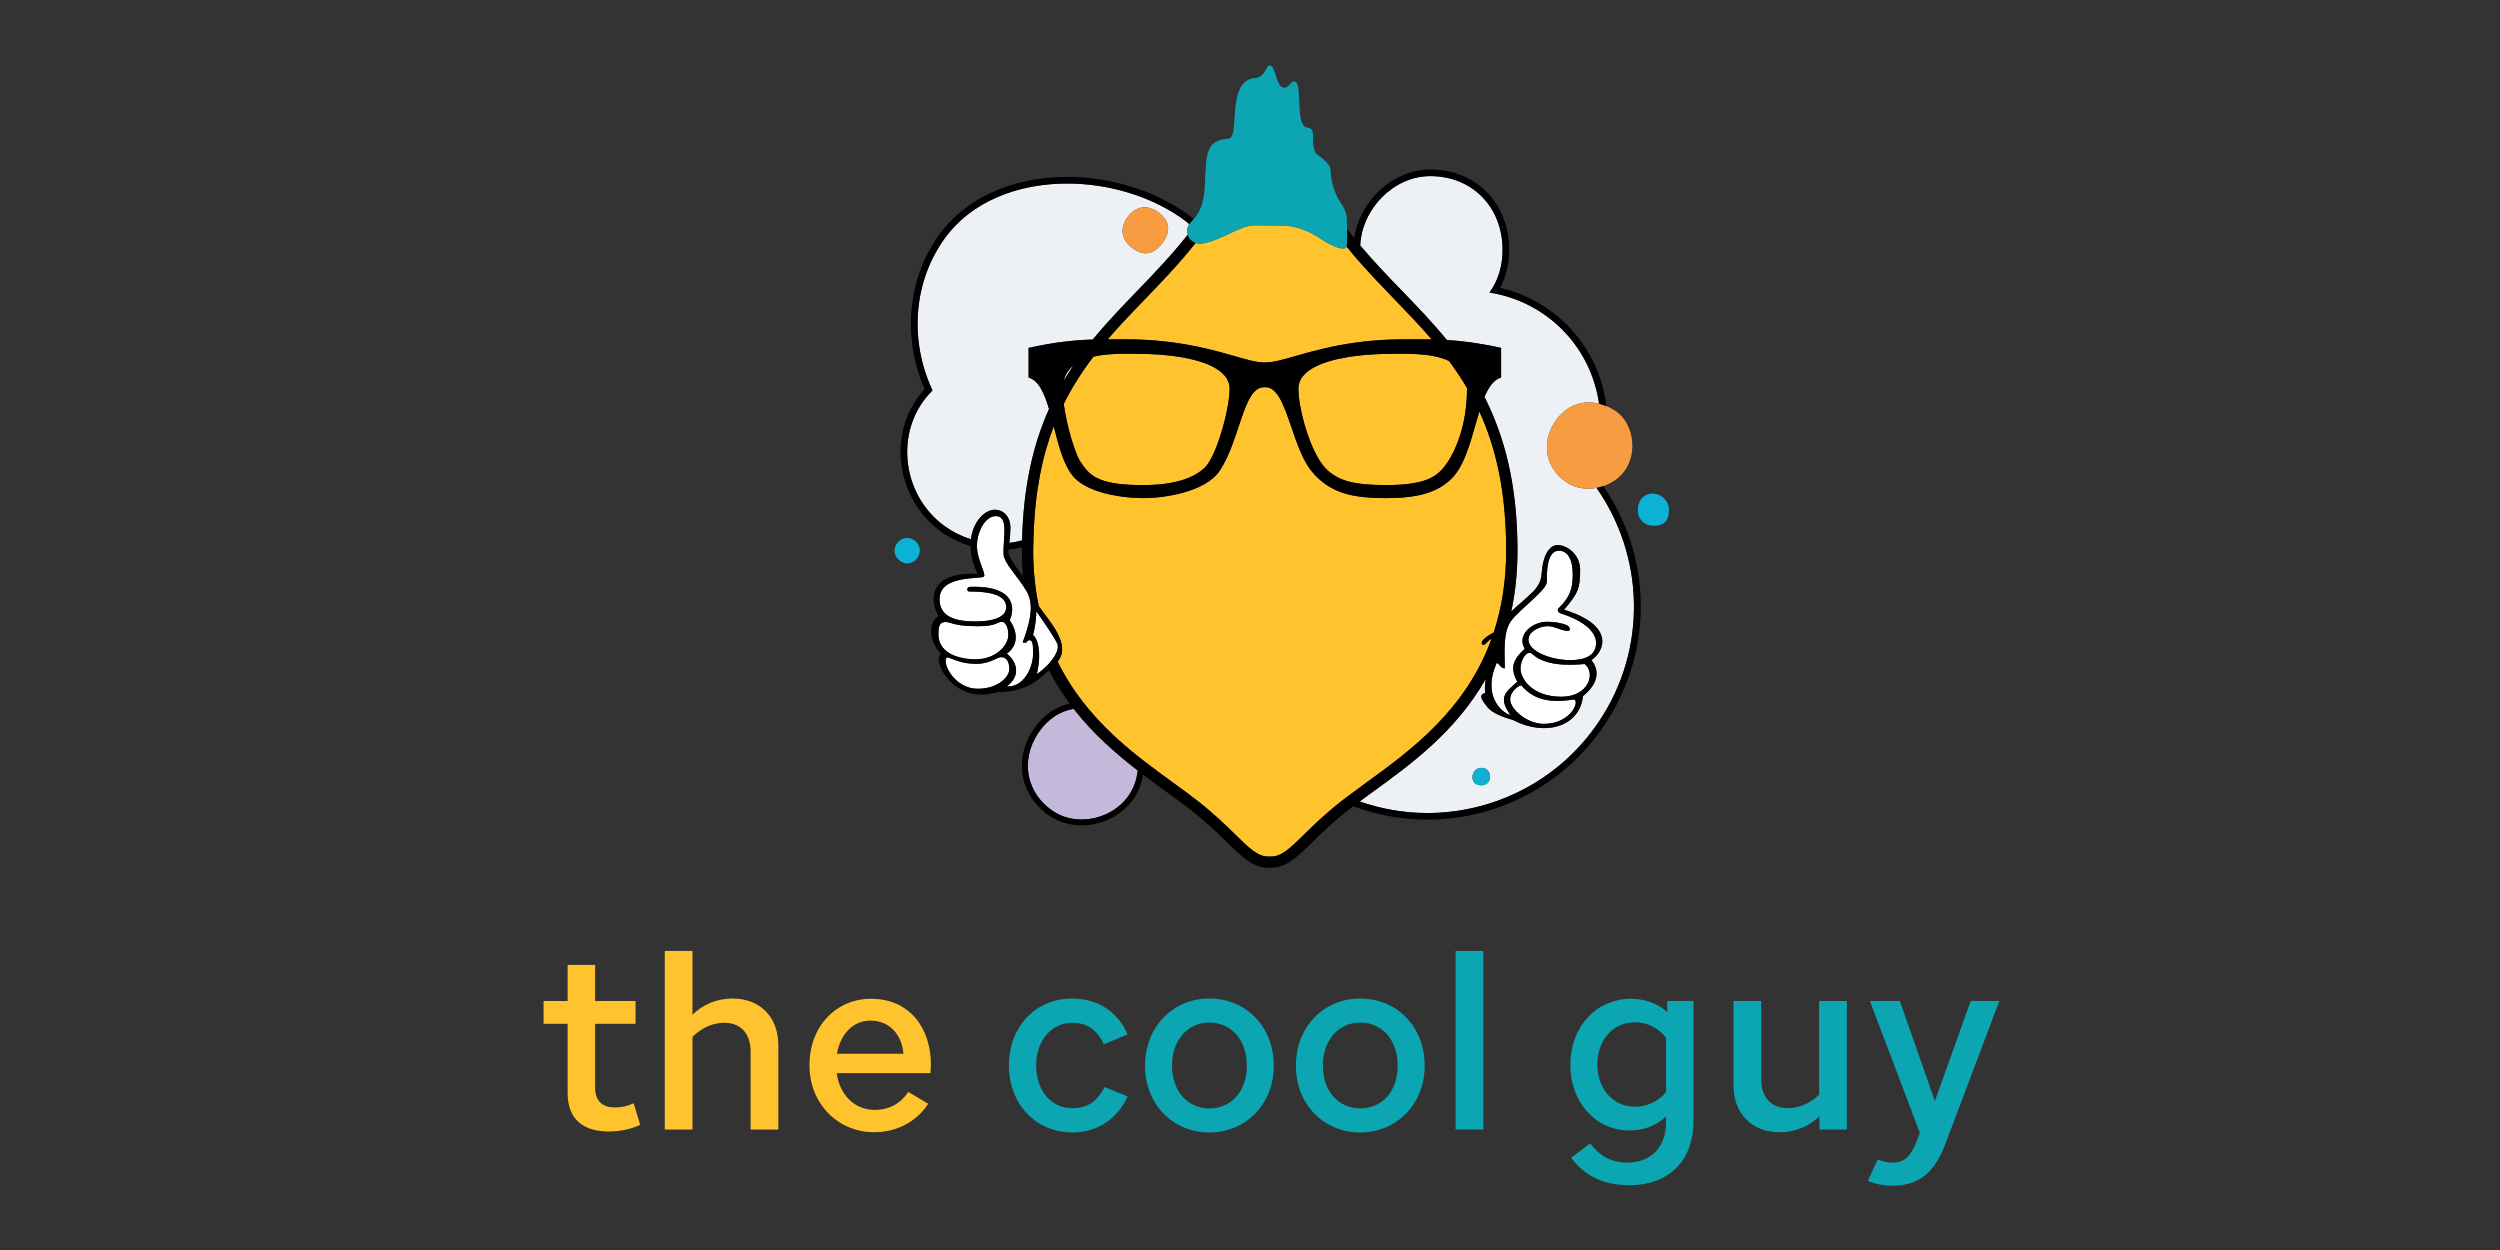 <?xml version="1.0" encoding="utf-8"?>
<!-- Generator: Adobe Illustrator 27.8.1, SVG Export Plug-In . SVG Version: 6.00 Build 0)  -->
<svg version="1.1" id="Layer_2" xmlns="http://www.w3.org/2000/svg" xmlns:xlink="http://www.w3.org/1999/xlink" x="0px" y="0px"
	 viewBox="0 0 300 150" style="enable-background:new 0 0 300 150;" xml:space="preserve">
<rect x="0" y="0" width="300" height="150" fill="#333333" stroke="none"/>
<g>
	<path style="fill:none;" d="M145.117,122.708c-2.59,0-4.474,2.09-4.474,5.18c0,3.062,1.884,5.122,4.474,5.122
		c2.649,0,4.503-2.061,4.503-5.122C149.62,124.798,147.766,122.708,145.117,122.708z"/>
	<path style="fill:none;" d="M104.438,122.473c-2.002,0-3.591,1.56-4.003,3.974h7.977
		C108.235,124.18,106.763,122.473,104.438,122.473z"/>
	<path style="fill:none;" d="M122.632,65.681c-0.526,0.128-1.065,0.209-1.61,0.263
		c-0.03,0.341-0.01,0.592,0.14,0.87c0.441,0.818,1.022,1.569,1.583,2.326c-0.08-0.983-0.124-2.001-0.124-3.058
		C122.622,65.944,122.631,65.819,122.632,65.681z"/>
	<path style="fill:none;" d="M196.185,122.679c-2.678,0-4.503,2.148-4.503,5.062c0,2.854,1.825,5.062,4.503,5.062
		c1.472,0,2.737-0.589,3.738-1.736v-6.564C198.894,123.297,197.657,122.679,196.185,122.679z"/>
	<path style="fill:none;" d="M163.22,122.708c-2.59,0-4.474,2.09-4.474,5.18c0,3.062,1.884,5.122,4.474,5.122
		c2.648,0,4.503-2.061,4.503-5.122C167.723,124.798,165.868,122.708,163.22,122.708z"/>
	<path style="fill:#C5B9DB;" d="M128.835,85.056c-1.655,0.282-3.151,1.255-4.243,2.894
		c-2.214,3.324-1.432,7.298,1.856,9.434c0.994,0.646,2.161,0.952,3.341,0.952c2.166,0,4.378-1.03,5.658-2.881
		c0.614-0.888,0.965-1.928,1.079-2.995C133.885,90.42,131.164,88.04,128.835,85.056z"/>
	<g>
		<path style="fill:#EDF1F6;" d="M191.587,58.55c-1.226,0.22-2.509,0.038-3.55-0.638
			c-2.548-1.656-3.154-4.736-1.438-7.313c1.272-1.909,3.246-2.66,5.293-2.155
			c-0.612-4.263-2.935-8.259-6.797-10.854c-1.978-1.329-4.149-2.137-6.357-2.486c1.014-1.39,1.581-3.143,1.572-5.163
			c-0.022-5.121-3.659-8.807-8.658-8.807c-0.053,0-0.106,0-0.16,0.001c-4.272,0.067-8.067,3.924-8.269,8.323
			c1.627,1.934,3.341,3.709,5.013,5.439c1.826,1.888,3.664,3.799,5.383,5.901c1.826,0.11,3.861,0.365,6.512,0.949
			v3.558c-0.88,0.248-1.492,1.134-1.995,2.329c2.377,4.674,3.959,10.486,3.959,18.449c0,2.672-0.271,5.097-0.75,7.314
			c0.803-0.797,1.732-1.523,2.254-2.051c0.857-0.731,1.361-1.55,1.399-2.533c0.156-2.254,0.959-3.405,1.914-3.405
			c1.24,0,2.704,1.24,2.704,2.958c0,2.274-0.255,2.799-1.924,4.803c6.171,1.909,4.84,4.994,3.276,6.043
			c1.268,1.601,0.419,3.17-1.018,4.326c-0.36,3.582-4.426,4.93-8.397,2.863c-2.656-0.763-2.963-1.411-3.417-2.014
			c-0.698-0.915-0.311-1.135,0.093-1.23c-0.084-0.607-0.037-1.18,0.08-1.722
			c-3.582,6.338-9.058,10.315-13.527,13.555c-0.575,0.417-1.115,0.809-1.626,1.187
			c2.644,0.921,5.385,1.386,8.111,1.386c7.978,0,15.811-3.844,20.597-10.963
			C197.748,77.846,197.294,66.702,191.587,58.55z M177.783,94.237c-0.625,0.013-1.025-0.329-1.085-0.886
			c-0.023-0.729,0.424-1.19,1.068-1.208c0.575-0.016,1.054,0.446,1.037,1.036
			C178.786,93.829,178.422,94.223,177.783,94.237z"/>
		<path style="fill:#EDF1F6;" d="M127.65,45.686c0.369-0.622,0.751-1.226,1.147-1.81
			C128.246,44.325,127.839,44.914,127.65,45.686z"/>
		<path style="fill:#EDF1F6;" d="M142.722,26.892c-0.335-0.27-0.665-0.541-1.036-0.796
			c-3.83-2.64-8.791-4.075-13.625-4.075c-5.862,0-11.54,2.108-14.805,6.734
			c-3.783,5.36-4.052,12.351-1.359,18.086c-0.412,0.425-0.806,0.879-1.161,1.383
			c-3.336,4.726-2.091,11.593,2.714,14.976c0.962,0.677,1.996,1.179,3.062,1.514
			c0.266-2.127,1.628-3.549,2.903-3.549c0.912,0,1.849,0.783,1.83,2.167c-0.011,0.799-0.07,1.371-0.127,1.818
			c0.52-0.06,1.031-0.17,1.536-0.303c0.14-6.54,1.363-11.606,3.228-15.763
			c-0.563-1.902-1.245-3.441-2.449-3.78v-3.558c3.243-0.715,5.563-0.937,7.708-1.003
			c1.707-2.081,3.53-3.975,5.34-5.847c2.049-2.118,4.149-4.313,6.055-6.742
			c-0.059-0.21-0.081-0.446-0.042-0.716C142.526,27.226,142.609,27.055,142.722,26.892z M139.439,29.222
			c-1.019,1.303-2.159,1.57-3.534,0.557c-1.326-0.98-1.541-2.315-0.696-3.588
			c0.915-1.377,2.344-1.763,3.777-0.723C140.403,26.495,140.553,27.798,139.439,29.222z"/>
	</g>
	<path style="fill:#0CB1D3;" d="M198.53,63.1c1.209-0.035,1.792-0.706,1.742-2.003
		c-0.04-1.046-0.958-1.894-2.021-1.866c-1.056,0.027-1.76,0.899-1.707,2.111
		C196.592,62.402,197.416,63.132,198.53,63.1z"/>
	<path style="fill:#0CB1D3;" d="M109.906,67.162c0.613-0.591,0.633-1.521,0.047-2.132
		c-0.601-0.625-1.512-0.642-2.129-0.038c-0.625,0.612-0.641,1.518-0.038,2.133
		C108.411,67.763,109.268,67.778,109.906,67.162z"/>
	<path style="fill:#0CB1D3;" d="M177.767,92.142c-0.644,0.018-1.091,0.479-1.068,1.208
		c0.059,0.557,0.459,0.9,1.085,0.886c0.639-0.014,1.002-0.408,1.02-1.058
		C178.82,92.589,178.342,92.127,177.767,92.142z"/>
	<g>
		<path style="fill:#F89C42;" d="M193.778,49.259c-0.338-0.215-0.679-0.392-1.02-0.535
			c-0.142-0.06-0.284-0.09-0.427-0.138c-0.146-0.049-0.293-0.105-0.439-0.141
			c-2.047-0.505-4.021,0.245-5.293,2.155c-1.716,2.576-1.11,5.657,1.438,7.313
			c1.041,0.676,2.324,0.859,3.55,0.638c0.14-0.025,0.277-0.058,0.415-0.094
			c0.133-0.035,0.264-0.077,0.395-0.122c1.035-0.353,1.978-0.994,2.616-1.917
			C196.572,54.164,195.965,50.649,193.778,49.259z"/>
		<path style="fill:#F89C42;" d="M138.987,25.468c-1.434-1.04-2.863-0.654-3.777,0.723
			c-0.845,1.273-0.63,2.608,0.696,3.588c1.375,1.013,2.515,0.746,3.534-0.557
			C140.553,27.798,140.403,26.495,138.987,25.468z"/>
	</g>
	<g>
		<path style="fill:#FFC32E;" d="M73.767,132.892c-1.353,0-2.354-0.677-2.354-2.354v-7.683h4.856v-2.737h-4.856v-4.326
			h-3.297v4.326H65.231v2.737h2.884v8.301c0,3.179,1.914,4.621,4.915,4.621c1.502,0,2.796-0.323,3.797-0.795
			l-0.795-2.59C75.209,132.774,74.561,132.892,73.767,132.892z"/>
		<path style="fill:#FFC32E;" d="M87.895,119.823c-1.855,0-3.532,0.706-4.798,1.942v-7.652h-3.326v21.428h3.326v-11.126
			c1.207-1.178,2.561-1.678,3.827-1.678h0.029c1.855,0,3.12,1.207,3.12,3.443v9.36h3.326v-10.125
			C93.4,122.178,91.339,119.823,87.895,119.823z"/>
		<path style="fill:#FFC32E;" d="M104.497,119.853c-4.062,0-7.359,3.208-7.359,7.977s3.562,8.036,7.741,8.036
			c2.796,0,5.122-1.296,6.505-3.415l-2.384-1.413c-0.972,1.413-2.326,2.149-4.033,2.149
			c-2.414,0-4.209-1.796-4.562-4.415h11.244c0.029-0.412,0.059-0.678,0.059-1.06
			C111.709,123.532,109.295,119.853,104.497,119.853z M100.435,126.446c0.412-2.414,2.002-3.974,4.003-3.974
			c2.325,0,3.797,1.707,3.974,3.974H100.435z"/>
		<path style="fill:#FFC32E;" d="M166.897,42.461c-1.373,0-2.87,0.081-4.31,0.268
			c-0.166,0.021-0.332,0.043-0.496,0.067c-0.165,0.025-0.327,0.053-0.49,0.081
			c-3.154,0.539-5.792,1.667-5.792,3.764c0,1.247,0.372,3.205,0.976,5.077c0.043,0.133,0.089,0.264,0.134,0.396
			c0.045,0.13,0.088,0.26,0.135,0.389c0.583,1.602,1.327,3.054,2.141,3.823c1.475,1.393,3.295,1.885,7.121,1.885
			c5.309,0,6.405-1.247,7.508-2.918c0.573-0.867,2.217-3.937,2.217-8.601c0-0.053-0.012-0.097-0.013-0.149
			c-0.667-1.133-1.383-2.203-2.141-3.221C171.756,42.292,168.58,42.461,166.897,42.461z"/>
		<path style="fill:#FFC32E;" d="M179.244,75.892c0.935-2.844,1.497-6.074,1.497-9.809
			c0-7.109-1.245-12.403-3.222-16.71c-0.825,2.677-1.497,5.984-3.071,7.776c-1.846,2.1-4.666,2.625-8.132,2.625
			c-3.86,0-6.774-0.521-8.994-3.315c-0.627-0.789-1.125-1.849-1.565-2.984c-0.05-0.128-0.098-0.258-0.147-0.388
			c-0.049-0.132-0.099-0.263-0.147-0.396c-1.083-3.009-1.876-6.224-3.58-6.224h-0.2
			c-2.51,0-2.833,6.249-5.299,9.992c-1.746,2.65-6.855,3.315-9.133,3.315c-1.7,0-4.473-0.266-6.549-1.237
			c-0.121-0.056-0.238-0.115-0.354-0.176c-0.117-0.062-0.236-0.124-0.347-0.191
			c-0.488-0.295-0.915-0.641-1.25-1.045c-1.135-1.367-1.73-3.712-2.305-5.961
			c-1.387,3.593-2.266,7.884-2.424,13.222c-0.004,0.144-0.008,0.289-0.011,0.435
			c-0.003,0.146-0.009,0.288-0.011,0.436c-0.004,0.279-0.021,0.54-0.021,0.825c0,2.421,0.254,4.613,0.671,6.646
			c1.273,1.859,3.941,4.593,2.267,6.675c0.882,1.787,1.912,3.401,3.049,4.857c0.101,0.129,0.206,0.253,0.308,0.38
			c0.102,0.127,0.204,0.254,0.308,0.379c1.84,2.207,3.886,4.071,5.92,5.697c0.132,0.105,0.262,0.205,0.393,0.308
			c0.124,0.098,0.248,0.192,0.371,0.288c1.187,0.92,2.358,1.777,3.464,2.579c1.106,0.802,2.149,1.557,3.092,2.3
			c1.925,1.518,3.311,2.875,4.424,3.966c1.675,1.641,2.685,2.63,3.952,2.63h0.325c1.266,0,2.274-0.988,3.946-2.627
			c1.116-1.093,2.501-2.449,4.428-3.969c0.016-0.012,0.034-0.025,0.049-0.037c0.115-0.09,0.243-0.184,0.361-0.274
			c0.118-0.091,0.241-0.184,0.363-0.275c0.731-0.554,1.496-1.116,2.312-1.708
			c5.242-3.801,11.905-8.648,15.012-17.267c-0.195,0.126-0.417,0.293-0.597,0.501
			c-0.416,0.479-0.756,0.189-0.517-0.202C178.065,76.614,178.643,76.207,179.244,75.892z"/>
		<path style="fill:#FFC32E;" d="M147.12,42.444c0.129,0.036,0.256,0.072,0.381,0.107
			c0.128,0.036,0.256,0.072,0.38,0.108c1.636,0.469,2.874,0.839,3.803,0.839h0.2
			c1.952,0,5.255-1.625,10.818-2.388c0.179-0.025,0.362-0.047,0.546-0.07c0.184-0.023,0.362-0.048,0.551-0.069
			c1.414-0.155,2.961-0.25,4.658-0.25c1.158,0,2.241-0.01,3.35,0.01c-1.45-1.684-2.984-3.28-4.542-4.892
			c-1.259-1.301-2.537-2.634-3.787-4.031c-0.177-0.198-0.351-0.402-0.526-0.602
			c-0.162-0.185-0.325-0.368-0.485-0.555c-0.304-0.356-0.6-0.723-0.897-1.09
			c-0.026,0.106-0.057,0.188-0.1,0.204c-0.263,0.101-1.052,0.223-3.419-1.396
			c-1.699-1.052-3.297-1.315-4.207-1.315s-2.366-0.02-3.418-0.02c-1.149,0-3.008,1.133-4.662,1.774
			c-0.132,0.051-0.262,0.096-0.391,0.14c-0.146,0.05-0.288,0.092-0.429,0.13
			c-0.343,0.093-0.674,0.161-0.972,0.161c-0.159,0-0.327-0.035-0.492-0.093c-1.919,2.422-3.996,4.595-6.022,6.69
			c-1.556,1.608-3.087,3.201-4.533,4.881c0.716-0.002,1.433,0.003,2.186,0.003
			C140.45,40.721,144.314,41.658,147.12,42.444z"/>
		<path style="fill:#FFC32E;" d="M131.241,57.133c0.172,0.111,0.365,0.214,0.577,0.31
			c0.219,0.1,0.457,0.192,0.728,0.274c1.035,0.314,2.478,0.494,4.604,0.494c3.788,0,6.048-0.824,7.401-2.071
			c1.388-1.278,3.001-6.986,3.001-9.499c0-0.588-0.21-1.098-0.575-1.542c-0.088-0.107-0.192-0.206-0.297-0.306
			c-0.097-0.091-0.196-0.18-0.307-0.265c-2.032-1.557-6.321-2.067-9.799-2.067c-1.288,0-3.459-0.098-5.352,0.331
			c-1.326,1.723-2.531,3.588-3.572,5.673c0.371,2.875,1.461,6.114,1.928,6.828
			C130.043,56.005,130.472,56.639,131.241,57.133z"/>
	</g>
	<g>
		<path style="fill:#FFFFFF;" d="M208.176,74.931c0,0-0.011,0.002-0.011,0.003c0.014,0.026-0.047,0.093,0.043,0.076
			C208.197,74.983,208.187,74.957,208.176,74.931z"/>
		<path style="fill:#FFFFFF;" d="M187.417,73.657c-0.457-0.143-0.7-0.428-0.229-0.828
			c0.928-0.971,1.542-1.813,1.542-3.855c0-2.042-0.722-2.891-1.664-2.891c-1.499,0-1.449,2.747-1.449,3.724
			c0,0.976-2.967,3.076-4.197,4.582c-1.154,1.413-0.838,4.161-0.838,5.809c-0.509-0.001-0.572-0.444-0.97-0.667
			c-1.765,3.881,0.557,6.028,1.638,6.266c-1.606-2.227-0.425-2.819,0.827-3.992
			c-1.05-1.877-0.27-2.847,0.891-3.96c-1.018-1.702,0.966-3.228,2.621-3.228c1.184,0,2.023,0.207,2.484,0.445
			c0.461,0.239,0.35,0.716-0.016,0.652c-0.97-0.127-1.495-0.573-2.354-0.573s-2.29,0.588-2.29,1.622
			c0,1.399,2.688,2.449,5.026,2.449c2.338,0,3.089-0.93,3.089-2.044C191.528,74.956,187.874,73.799,187.417,73.657z
			"/>
		<path style="fill:#FFFFFF;" d="M190.172,79.683c-3.678,0.318-5.305-0.301-6.367-1.25
			c-0.53-0.43-1.344,0.623-1.344,1.816c0,1.061,1.244,3.36,4.916,3.36
			C190.632,83.609,191.528,80.779,190.172,79.683z"/>
		<path style="fill:#FFFFFF;" d="M188.748,83.953c-3.251,0.492-4.873-0.224-6.177-1.687
			c-0.118-0.129-1.352,0.594-1.352,1.665c0,1.135,1.983,2.932,4.031,2.932
			C188.708,86.862,189.705,83.78,188.748,83.953z"/>
		<path style="fill:#FFFFFF;" d="M120.154,78.861c-0.574,0-1.283,0.797-2.996,0.797c-2.414,0-3.429-1.064-3.616-0.688
			c-0.416,0.812,1.089,3.683,3.792,3.683c2.389,0,3.785-1.39,3.785-2.36S120.728,78.861,120.154,78.861z"/>
		<path style="fill:#FFFFFF;" d="M120.982,76.409c0.099-0.968-0.295-1.794-0.734-1.794c-0.601,0-0.601,0.53-2.895,0.53
			c-2.997,0-3.157-0.502-3.88-0.502s-0.86,0.46-0.86,1.459c0,2.758,3.415,3.018,4.455,3.018
			C119.361,79.121,120.859,77.602,120.982,76.409z"/>
		<path style="fill:#FFFFFF;" d="M123.544,76.821c-0.449,0-0.129,0.455-0.821,0.257
			c0.4-1.058,0.686-1.996,0.842-2.839c0.092-0.497,0.141-0.963,0.132-1.395c-0.01-0.477-0.087-0.914-0.234-1.319
			c-0.065-0.178-0.139-0.351-0.232-0.516c-0.054-0.096-0.118-0.19-0.176-0.285l-0.175-0.258
			c-0.001-0.011-0.003-0.021-0.004-0.032c-0.182-0.277-0.376-0.55-0.574-0.819
			c-0.005-0.007-0.01-0.013-0.015-0.02c-0.882-1.193-1.814-2.285-1.857-3.07
			c-0.009-0.174-0.009-0.358-0.005-0.545c0.003-0.13,0.007-0.262,0.014-0.396
			c0.006-0.131,0.014-0.263,0.022-0.396c0.103-1.601,0.295-3.257-0.96-3.257c-1.147,0-2.041,1.494-2.235,2.988
			c-0.018,0.135-0.023,0.27-0.029,0.404c-0.003,0.063-0.013,0.126-0.013,0.188c0,0.072,0.012,0.143,0.016,0.215
			c0.086,1.584,1.065,3.069,0.85,3.441c-0.225,0.39-5.345-0.271-5.345,2.725c0,2.037,1.738,2.681,4.284,2.681
			s3.715-0.689,3.715-1.678s-0.734-1.917-4.434-1.917c-0.33,0-0.315-0.554,0.075-0.554s5.074-0.326,5.074,2.708
			c0,0.764-0.296,1.291-0.296,1.291c0.884,1.273,1.168,2.936-0.344,4.014c1.318,1.034,1.633,2.726,0.015,3.91
			c1.075,0.128,1.995-0.614,2.555-1.648c0.361-0.667,0.576-1.453,0.576-2.216
			C123.963,77.6,123.993,76.821,123.544,76.821z"/>
		<path style="fill:#FFFFFF;" d="M124.98,74.237c-0.36-0.521-0.622-0.889-0.622-0.889
			c0,0.051-0.004,0.101-0.005,0.151c-0.002,0.092-0.004,0.185-0.009,0.276c-0.022,0.44-0.072,0.857-0.131,1.222
			c-0.062,0.386-0.131,0.709-0.181,0.92c-0.041,0.171-0.069,0.274-0.069,0.274c0.089,0.074,0.172,0.171,0.248,0.286
			c0.18,0.271,0.315,0.659,0.4,1.124c0.14,0.763,0.128,1.752-0.104,2.869c-0.029,0.14-0.051,0.276-0.087,0.419
			c0.203-0.125,0.458-0.318,0.725-0.55c0.152-0.132,0.306-0.276,0.46-0.431c0.109-0.109,0.216-0.223,0.32-0.341
			c0.107-0.121,0.21-0.245,0.308-0.371c0.017-0.021,0.032-0.043,0.048-0.065
			c0.105-0.14,0.203-0.282,0.289-0.425c0.333-0.556,0.49-1.113,0.269-1.551
			C126.472,76.431,125.588,75.116,124.98,74.237z"/>
	</g>
	<path d="M192.397,58.334c-0.131,0.045-0.262,0.087-0.395,0.122c-0.138,0.036-0.275,0.069-0.415,0.094
		c5.707,8.152,6.16,19.296,0.277,28.049c-4.785,7.119-12.618,10.963-20.597,10.963
		c-2.726,0-5.466-0.465-8.111-1.386c0.511-0.378,1.051-0.77,1.626-1.187c4.469-3.24,9.944-7.216,13.527-13.555
		c-0.116,0.542-0.163,1.115-0.08,1.722c-0.404,0.095-0.791,0.315-0.093,1.23c0.454,0.603,0.761,1.251,3.417,2.014
		c3.972,2.067,8.037,0.719,8.397-2.863c1.437-1.156,2.286-2.725,1.018-4.326c1.564-1.05,2.894-4.135-3.276-6.043
		c1.67-2.004,1.924-2.529,1.924-4.803c0-1.718-1.463-2.958-2.704-2.958c-0.954,0-1.758,1.151-1.914,3.405
		c-0.038,0.983-0.542,1.802-1.399,2.533c-0.522,0.529-1.451,1.255-2.254,2.051c0.479-2.217,0.75-4.642,0.75-7.314
		c0-7.963-1.582-13.774-3.959-18.449c0.503-1.195,1.115-2.081,1.995-2.329v-3.558
		c-2.652-0.584-4.686-0.839-6.512-0.949c-1.719-2.101-3.557-4.013-5.383-5.901c-1.673-1.73-3.387-3.504-5.013-5.439
		c0.202-4.399,3.997-8.256,8.269-8.323c0.054-0.001,0.107-0.001,0.16-0.001c4.998,0,8.636,3.686,8.658,8.807
		c0.009,2.02-0.558,3.773-1.572,5.163c2.209,0.349,4.379,1.157,6.357,2.486c3.861,2.596,6.185,6.591,6.797,10.854
		c0.146,0.036,0.292,0.093,0.439,0.141c0.142,0.048,0.284,0.078,0.427,0.138c-0.554-4.659-3.078-9.005-7.221-11.79
		c-1.684-1.132-3.536-1.933-5.519-2.387c0.719-1.355,1.091-2.925,1.084-4.609c-0.024-5.56-3.997-9.595-9.449-9.595
		l-0.172,0.001c-4.393,0.069-8.328,3.796-8.967,8.228c-0.29-0.36-0.583-0.716-0.866-1.089
		c0.005,0.223,0.008,0.459,0.009,0.699c0.001,0.234-0.003,0.462-0.011,0.674c-0.001,0.035-0.002,0.074-0.004,0.109
		c-0.013,0.25-0.037,0.453-0.073,0.597c0.297,0.367,0.593,0.734,0.897,1.09c0.16,0.188,0.323,0.37,0.485,0.555
		c0.175,0.201,0.349,0.405,0.526,0.602c1.25,1.397,2.528,2.73,3.787,4.031c1.558,1.611,3.093,3.208,4.542,4.892
		c-1.109-0.02-2.192-0.01-3.35-0.01c-1.698,0-3.245,0.096-4.658,0.25c-0.189,0.021-0.367,0.046-0.551,0.069
		c-0.184,0.023-0.367,0.045-0.546,0.07c-5.562,0.763-8.865,2.388-10.818,2.388h-0.2
		c-0.929,0-2.166-0.37-3.803-0.839c-0.123-0.035-0.252-0.071-0.38-0.108c-0.124-0.035-0.252-0.071-0.381-0.107
		c-2.806-0.786-6.669-1.723-12.01-1.723c-0.752,0-1.47-0.004-2.186-0.003c1.447-1.68,2.978-3.273,4.533-4.881
		c2.027-2.095,4.104-4.269,6.022-6.69c-0.135-0.048-0.266-0.114-0.388-0.201
		c-0.019-0.013-0.036-0.03-0.054-0.044c-0.112-0.088-0.214-0.191-0.299-0.313
		c-0.088-0.127-0.157-0.271-0.203-0.433c-1.907,2.429-4.007,4.624-6.055,6.742
		c-1.81,1.872-3.634,3.766-5.34,5.847c-2.144,0.066-4.464,0.288-7.708,1.003v3.558
		c1.204,0.339,1.887,1.878,2.449,3.78c-1.865,4.157-3.087,9.223-3.228,15.763
		c-0.505,0.133-1.016,0.242-1.536,0.303c0.057-0.447,0.116-1.019,0.127-1.818c0.019-1.384-0.917-2.167-1.83-2.167
		c-1.275,0-2.637,1.421-2.903,3.549c-1.067-0.335-2.101-0.837-3.062-1.514c-4.805-3.382-6.05-10.25-2.714-14.976
		c0.355-0.503,0.749-0.957,1.161-1.383c-2.693-5.735-2.424-12.726,1.359-18.086c3.265-4.626,8.943-6.734,14.805-6.734
		c4.835,0,9.795,1.435,13.625,4.075c0.37,0.255,0.701,0.526,1.036,0.796c0.074-0.106,0.163-0.21,0.259-0.317
		c0.083-0.092,0.172-0.19,0.265-0.295c-0.356-0.286-0.722-0.567-1.112-0.836
		c-3.886-2.678-9.016-4.215-14.074-4.215c-6.649,0-12.281,2.576-15.452,7.069c-3.713,5.261-4.329,12.26-1.651,18.388
		c-0.328,0.363-0.614,0.72-0.869,1.081c-1.717,2.433-2.372,5.45-1.844,8.496
		c0.531,3.068,2.262,5.832,4.749,7.582c1.072,0.754,2.244,1.313,3.475,1.677c0.009,1.014,0.255,2.146,0.857,3.342
		c-5.99-0.331-5.797,3.355-4.674,5.048c-1.364,0.824-1.153,3.026,0.255,4.539c-1.03,0.971,1.207,4.898,4.778,4.898
		c1.388,0,1.698-0.338,2.286-0.291c2.779-0.126,4.061-0.89,5.906-2.615c0.738,1.437,1.573,2.758,2.476,3.979
		c-1.729,0.392-3.244,1.464-4.354,3.131c-1.19,1.786-1.626,3.83-1.228,5.756
		c0.389,1.885,1.557,3.542,3.288,4.667c1.074,0.698,2.363,1.067,3.728,1.067c2.49,0,4.882-1.221,6.242-3.187
		c0.59-0.852,0.971-1.848,1.143-2.903c0.968,0.733,1.92,1.423,2.831,2.084c1.069,0.775,2.079,1.508,2.976,2.215
		c1.872,1.475,3.227,2.803,4.318,3.873c1.786,1.749,3.077,3.014,4.896,3.014h0.325c1.819,0,3.109-1.265,4.902-3.022
		c1.09-1.066,2.445-2.394,4.311-3.865c0.208-0.164,0.444-0.337,0.664-0.504c2.823,1.05,5.815,1.603,8.867,1.603
		c8.546,0,16.492-4.229,21.253-11.313C198.431,78.247,198.308,66.947,192.397,58.334z M185.25,86.862
		c-2.048,0-4.031-1.797-4.031-2.932c0-1.071,1.234-1.794,1.352-1.665c1.304,1.463,2.926,2.179,6.177,1.687
		C189.705,83.78,188.708,86.862,185.25,86.862z M187.378,83.609c-3.672,0-4.916-2.299-4.916-3.36
		c0-1.194,0.814-2.246,1.344-1.816c1.062,0.95,2.689,1.569,6.367,1.25
		C191.528,80.779,190.632,83.609,187.378,83.609z M181.421,74.388c1.23-1.506,4.197-3.606,4.197-4.582
		c0-0.977-0.05-3.724,1.449-3.724c0.942,0,1.664,0.85,1.664,2.891c0,2.042-0.614,2.884-1.542,3.855
		c-0.471,0.4-0.228,0.685,0.229,0.828c0.457,0.143,4.112,1.299,4.112,3.512c0,1.114-0.751,2.044-3.089,2.044
		c-2.338,0-5.026-1.05-5.026-2.449c0-1.034,1.431-1.622,2.29-1.622s1.384,0.445,2.354,0.573
		c0.366,0.064,0.477-0.413,0.016-0.652c-0.461-0.238-1.3-0.445-2.484-0.445c-1.655,0-3.639,1.527-2.621,3.228
		c-1.161,1.113-1.94,2.083-0.891,3.96c-1.252,1.173-2.433,1.765-0.827,3.992
		c-1.081-0.238-3.404-2.386-1.638-6.266c0.398,0.223,0.46,0.666,0.97,0.667
		C180.583,78.55,180.267,75.801,181.421,74.388z M161.601,42.877c0.163-0.028,0.325-0.056,0.49-0.081
		c0.164-0.025,0.33-0.046,0.496-0.067c1.44-0.187,2.937-0.268,4.31-0.268c1.683,0,4.859-0.169,6.989,0.86
		c0.758,1.018,1.475,2.088,2.141,3.221c0.002,0.052,0.013,0.096,0.013,0.149c0,4.664-1.644,7.734-2.217,8.601
		c-1.103,1.671-2.199,2.918-7.508,2.918c-3.826,0-5.646-0.491-7.121-1.885c-0.814-0.769-1.558-2.221-2.141-3.823
		c-0.047-0.128-0.09-0.259-0.135-0.389c-0.045-0.132-0.091-0.263-0.134-0.396
		c-0.604-1.873-0.976-3.83-0.976-5.077C155.809,44.544,158.447,43.416,161.601,42.877z M128.796,43.876
		c-0.396,0.584-0.777,1.188-1.147,1.81C127.839,44.914,128.246,44.325,128.796,43.876z M131.222,42.792
		c1.894-0.429,4.064-0.331,5.352-0.331c3.478,0,7.767,0.51,9.799,2.067c0.111,0.085,0.21,0.174,0.307,0.265
		c0.105,0.099,0.21,0.199,0.297,0.306c0.364,0.445,0.575,0.955,0.575,1.542c0,2.513-1.613,8.22-3.001,9.499
		c-1.354,1.247-3.613,2.071-7.401,2.071c-2.126,0-3.57-0.18-4.604-0.494c-0.271-0.082-0.508-0.175-0.728-0.274
		c-0.211-0.096-0.404-0.199-0.577-0.31c-0.769-0.494-1.198-1.128-1.663-1.84
		c-0.467-0.714-1.556-3.953-1.928-6.828C128.691,46.38,129.896,44.515,131.222,42.792z M122.632,65.681
		c-0.001,0.137-0.011,0.263-0.011,0.401c0,1.057,0.043,2.075,0.124,3.058c-0.561-0.757-1.143-1.508-1.583-2.326
		c-0.15-0.278-0.17-0.529-0.14-0.87C121.567,65.89,122.106,65.809,122.632,65.681z M112.613,76.102
		c0-0.999,0.136-1.459,0.86-1.459s0.883,0.502,3.88,0.502c2.294,0,2.294-0.53,2.895-0.53
		c0.438,0,0.833,0.826,0.734,1.794c-0.122,1.192-1.621,2.711-3.914,2.711
		C116.028,79.121,112.613,78.861,112.613,76.102z M117.333,82.652c-2.703,0-4.207-2.871-3.792-3.683
		c0.188-0.376,1.203,0.688,3.616,0.688c1.713,0,2.422-0.797,2.996-0.797s0.964,0.461,0.964,1.431
		S119.721,82.652,117.333,82.652z M123.963,78.484c0,0.763-0.215,1.549-0.576,2.216
		c-0.56,1.034-1.48,1.776-2.555,1.648c1.618-1.183,1.303-2.876-0.015-3.91c1.513-1.079,1.228-2.741,0.344-4.014
		c0,0,0.296-0.527,0.296-1.291c0-3.034-4.685-2.708-5.074-2.708s-0.404,0.554-0.075,0.554
		c3.7,0,4.434,0.929,4.434,1.917s-1.168,1.678-3.715,1.678s-4.284-0.644-4.284-2.681
		c0-2.996,5.12-2.336,5.345-2.725c0.215-0.373-0.764-1.858-0.85-3.441c-0.004-0.072-0.016-0.142-0.016-0.215
		c0-0.062,0.011-0.126,0.013-0.188c0.006-0.134,0.011-0.269,0.029-0.404c0.194-1.494,1.088-2.988,2.235-2.988
		c1.255,0,1.063,1.656,0.96,3.257c-0.009,0.133-0.016,0.265-0.022,0.396c-0.007,0.134-0.011,0.266-0.014,0.396
		c-0.004,0.187-0.004,0.371,0.005,0.545c0.042,0.785,0.975,1.877,1.857,3.07c0.005,0.007,0.01,0.013,0.015,0.02
		c0.199,0.269,0.392,0.542,0.574,0.819c0.001,0.011,0.003,0.021,0.004,0.032l0.175,0.258
		c0.059,0.095,0.122,0.19,0.176,0.285c0.093,0.165,0.168,0.338,0.232,0.516c0.147,0.405,0.225,0.842,0.234,1.319
		c0.009,0.431-0.04,0.898-0.132,1.395c-0.156,0.843-0.442,1.781-0.842,2.839c0.692,0.198,0.372-0.257,0.821-0.257
		C123.993,76.821,123.963,77.6,123.963,78.484z M126.282,79.132c-0.016,0.021-0.031,0.043-0.048,0.065
		c-0.097,0.127-0.201,0.25-0.308,0.371c-0.104,0.118-0.211,0.231-0.32,0.341
		c-0.154,0.155-0.309,0.299-0.46,0.431c-0.268,0.232-0.522,0.425-0.725,0.55
		c0.036-0.144,0.058-0.28,0.087-0.419c0.232-1.118,0.244-2.106,0.104-2.869c-0.085-0.465-0.22-0.853-0.4-1.124
		c-0.076-0.115-0.159-0.212-0.248-0.286c0,0,0.028-0.103,0.069-0.274c0.05-0.211,0.119-0.534,0.181-0.92
		c0.059-0.365,0.109-0.782,0.131-1.222c0.004-0.091,0.007-0.183,0.009-0.276c0.001-0.051,0.005-0.101,0.005-0.151
		c0,0,0.263,0.368,0.622,0.889c0.607,0.879,1.491,2.195,1.859,2.92c0.222,0.437,0.064,0.995-0.269,1.551
		C126.486,78.85,126.387,78.992,126.282,79.132z M135.448,95.456c-1.28,1.851-3.492,2.881-5.658,2.881
		c-1.18,0-2.347-0.306-3.341-0.952c-3.288-2.136-4.069-6.11-1.856-9.434c1.092-1.639,2.588-2.612,4.243-2.894
		c2.329,2.984,5.049,5.364,7.692,7.404C136.412,93.528,136.062,94.568,135.448,95.456z M161.67,95.603
		c-0.121,0.092-0.244,0.184-0.363,0.275c-0.118,0.091-0.246,0.184-0.361,0.274
		c-0.016,0.012-0.034,0.025-0.049,0.037c-1.927,1.52-3.312,2.876-4.428,3.969c-1.672,1.639-2.681,2.627-3.946,2.627
		h-0.325c-1.267,0-2.277-0.989-3.952-2.63c-1.113-1.091-2.499-2.448-4.424-3.966
		c-0.943-0.743-1.985-1.498-3.092-2.3c-1.106-0.802-2.277-1.658-3.464-2.579
		c-0.124-0.096-0.247-0.191-0.371-0.288c-0.131-0.103-0.262-0.203-0.393-0.308
		c-2.034-1.626-4.08-3.49-5.92-5.697c-0.104-0.124-0.205-0.252-0.308-0.379
		c-0.102-0.127-0.207-0.25-0.308-0.38c-1.137-1.456-2.167-3.069-3.049-4.857c1.675-2.082-0.993-4.816-2.267-6.675
		c-0.417-2.033-0.671-4.225-0.671-6.646c0-0.285,0.017-0.546,0.021-0.825c0.002-0.148,0.008-0.29,0.011-0.436
		c0.003-0.146,0.007-0.291,0.011-0.435c0.158-5.338,1.037-9.629,2.424-13.222c0.575,2.248,1.17,4.593,2.305,5.961
		c0.336,0.404,0.763,0.75,1.25,1.045c0.111,0.067,0.23,0.129,0.347,0.191c0.116,0.061,0.233,0.12,0.354,0.176
		c2.076,0.971,4.85,1.237,6.549,1.237c2.278,0,7.387-0.665,9.133-3.315c2.466-3.743,2.79-9.992,5.299-9.992
		h0.2c1.704,0,2.496,3.215,3.58,6.224c0.048,0.133,0.098,0.264,0.147,0.396c0.048,0.13,0.097,0.26,0.147,0.388
		c0.44,1.134,0.938,2.195,1.565,2.984c2.22,2.793,5.134,3.315,8.994,3.315c3.467,0,6.287-0.524,8.132-2.625
		c1.575-1.792,2.247-5.099,3.071-7.776c1.977,4.306,3.222,9.601,3.222,16.71c0,3.735-0.563,6.966-1.497,9.809
		c-0.601,0.315-1.179,0.722-1.364,1.036c-0.239,0.391,0.101,0.68,0.517,0.202c0.181-0.208,0.402-0.375,0.597-0.501
		c-3.107,8.619-9.77,13.467-15.012,17.267C163.167,94.487,162.401,95.05,161.67,95.603z"/>
	<g>
		<path style="fill:#0BA6B1;" d="M128.663,122.737c2.031,0,3.091,1.06,3.797,2.59l2.855-1.207
			c-1.177-2.678-3.532-4.297-6.652-4.297c-4.356,0-7.594,3.356-7.594,8.006c0,4.681,3.238,8.065,7.623,8.065
			c3.12,0,5.445-1.737,6.623-4.327l-2.767-1.118c-0.794,1.53-1.825,2.531-3.915,2.531
			c-2.443,0-4.297-2.061-4.297-5.151C124.336,124.856,126.19,122.737,128.663,122.737z"/>
		<path style="fill:#0BA6B1;" d="M145.117,119.823c-4.356,0-7.711,3.385-7.711,8.065c0,4.651,3.356,8.007,7.711,8.007
			c4.386,0,7.742-3.415,7.742-8.007C152.858,123.179,149.502,119.823,145.117,119.823z M145.117,133.01
			c-2.59,0-4.474-2.061-4.474-5.122c0-3.09,1.884-5.18,4.474-5.18c2.649,0,4.503,2.09,4.503,5.18
			C149.62,130.949,147.766,133.01,145.117,133.01z"/>
		<path style="fill:#0BA6B1;" d="M163.22,119.823c-4.356,0-7.712,3.385-7.712,8.065c0,4.651,3.356,8.007,7.712,8.007
			c4.386,0,7.741-3.415,7.741-8.007C170.961,123.179,167.606,119.823,163.22,119.823z M163.22,133.01
			c-2.59,0-4.474-2.061-4.474-5.122c0-3.09,1.884-5.18,4.474-5.18c2.648,0,4.503,2.09,4.503,5.18
			C167.723,130.949,165.868,133.01,163.22,133.01z"/>
		<rect x="174.669" y="114.113" style="fill:#0BA6B1;" width="3.326" height="21.428"/>
		<path style="fill:#0BA6B1;" d="M200.071,121.442c-1.178-1.03-2.679-1.59-4.386-1.59
			c-4.15,0.029-7.241,3.385-7.241,7.889c0,4.592,3.062,7.918,7.094,7.918c1.737,0,3.209-0.589,4.386-1.678v0.706
			c0,2.885-1.736,4.827-4.65,4.827c-1.913,0-3.385-0.824-4.444-2.325l-2.296,1.736
			c1.412,1.913,3.562,3.297,6.917,3.297c5.121,0,7.771-3.208,7.771-7.712v-14.394h-3.149V121.442z M199.924,131.067
			c-1.001,1.147-2.267,1.736-3.738,1.736c-2.678,0-4.503-2.208-4.503-5.062c0-2.914,1.825-5.062,4.503-5.062
			c1.472,0,2.708,0.618,3.738,1.824V131.067z"/>
		<path style="fill:#0BA6B1;" d="M218.292,131.361c-1.177,1.148-2.531,1.619-3.737,1.619c-1.884,0-3.209-1.178-3.209-3.415
			v-9.448h-3.326v10.155c0,3.237,2.09,5.593,5.534,5.593c1.825,0,3.532-0.678,4.769-1.914l0.029,1.59h3.267
			v-15.424h-3.326V131.361z"/>
		<path style="fill:#0BA6B1;" d="M236.482,120.117l-4.297,12.01l-4.209-12.01h-3.591l6.004,15.836l-0.382,0.972
			c-0.678,1.795-1.472,2.59-2.914,2.59c-0.472,0-1.178-0.118-1.767-0.383l-1.177,2.561
			c0.765,0.353,1.766,0.589,2.913,0.589c3.003,0,5.004-1.324,6.388-5.033l6.476-17.131H236.482z"/>
		<path style="fill:#0BA6B1;" d="M161.469,29.765c0.043-0.017,0.074-0.098,0.1-0.204
			c0.036-0.144,0.06-0.347,0.073-0.597c0.002-0.034,0.002-0.073,0.004-0.109
			c0.009-0.212,0.012-0.439,0.011-0.674c-0.001-0.24-0.004-0.475-0.009-0.699
			c-0.006-0.266-0.013-0.511-0.017-0.692c-0.018-0.789,0.019-1.162-0.575-2.203
			c-1.37-1.947-1.36-3.787-1.407-4.331c-0.048-0.544-0.826-1.151-1.578-1.709
			c-0.578-0.43-0.506-1.81-0.506-2.134s0.085-1.021-0.669-1.092c-0.654-0.062-0.903-1.01-0.964-2.588
			c-0.061-1.578-0.073-2.966-0.599-2.966c-0.526,0-0.641,0.761-1.187,0.761c-1.133,0-0.951-2.67-1.8-2.67
			c-0.425,0-0.485,1.355-1.639,1.497c-3.698,0.15-1.8,7.282-3.317,7.282c-2.67,0.243-2.63,1.598-2.812,5.644
			c-0.11,2.433-0.777,3.376-1.331,4c-0.093,0.105-0.182,0.202-0.265,0.295
			c-0.097,0.107-0.185,0.211-0.259,0.317c-0.114,0.163-0.197,0.334-0.228,0.547
			c-0.04,0.27-0.017,0.506,0.042,0.716c0.045,0.163,0.114,0.307,0.203,0.433c0.085,0.122,0.187,0.225,0.299,0.313
			c0.018,0.014,0.035,0.031,0.054,0.044c0.122,0.087,0.252,0.153,0.388,0.201c0.164,0.058,0.332,0.093,0.492,0.093
			c0.298,0,0.629-0.068,0.972-0.161c0.141-0.038,0.283-0.08,0.429-0.13c0.129-0.044,0.258-0.089,0.391-0.14
			c1.654-0.64,3.512-1.774,4.662-1.774c1.052,0,2.508,0.02,3.418,0.02s2.508,0.263,4.207,1.315
			C160.417,29.987,161.206,29.866,161.469,29.765z"/>
	</g>
</g>
</svg>
